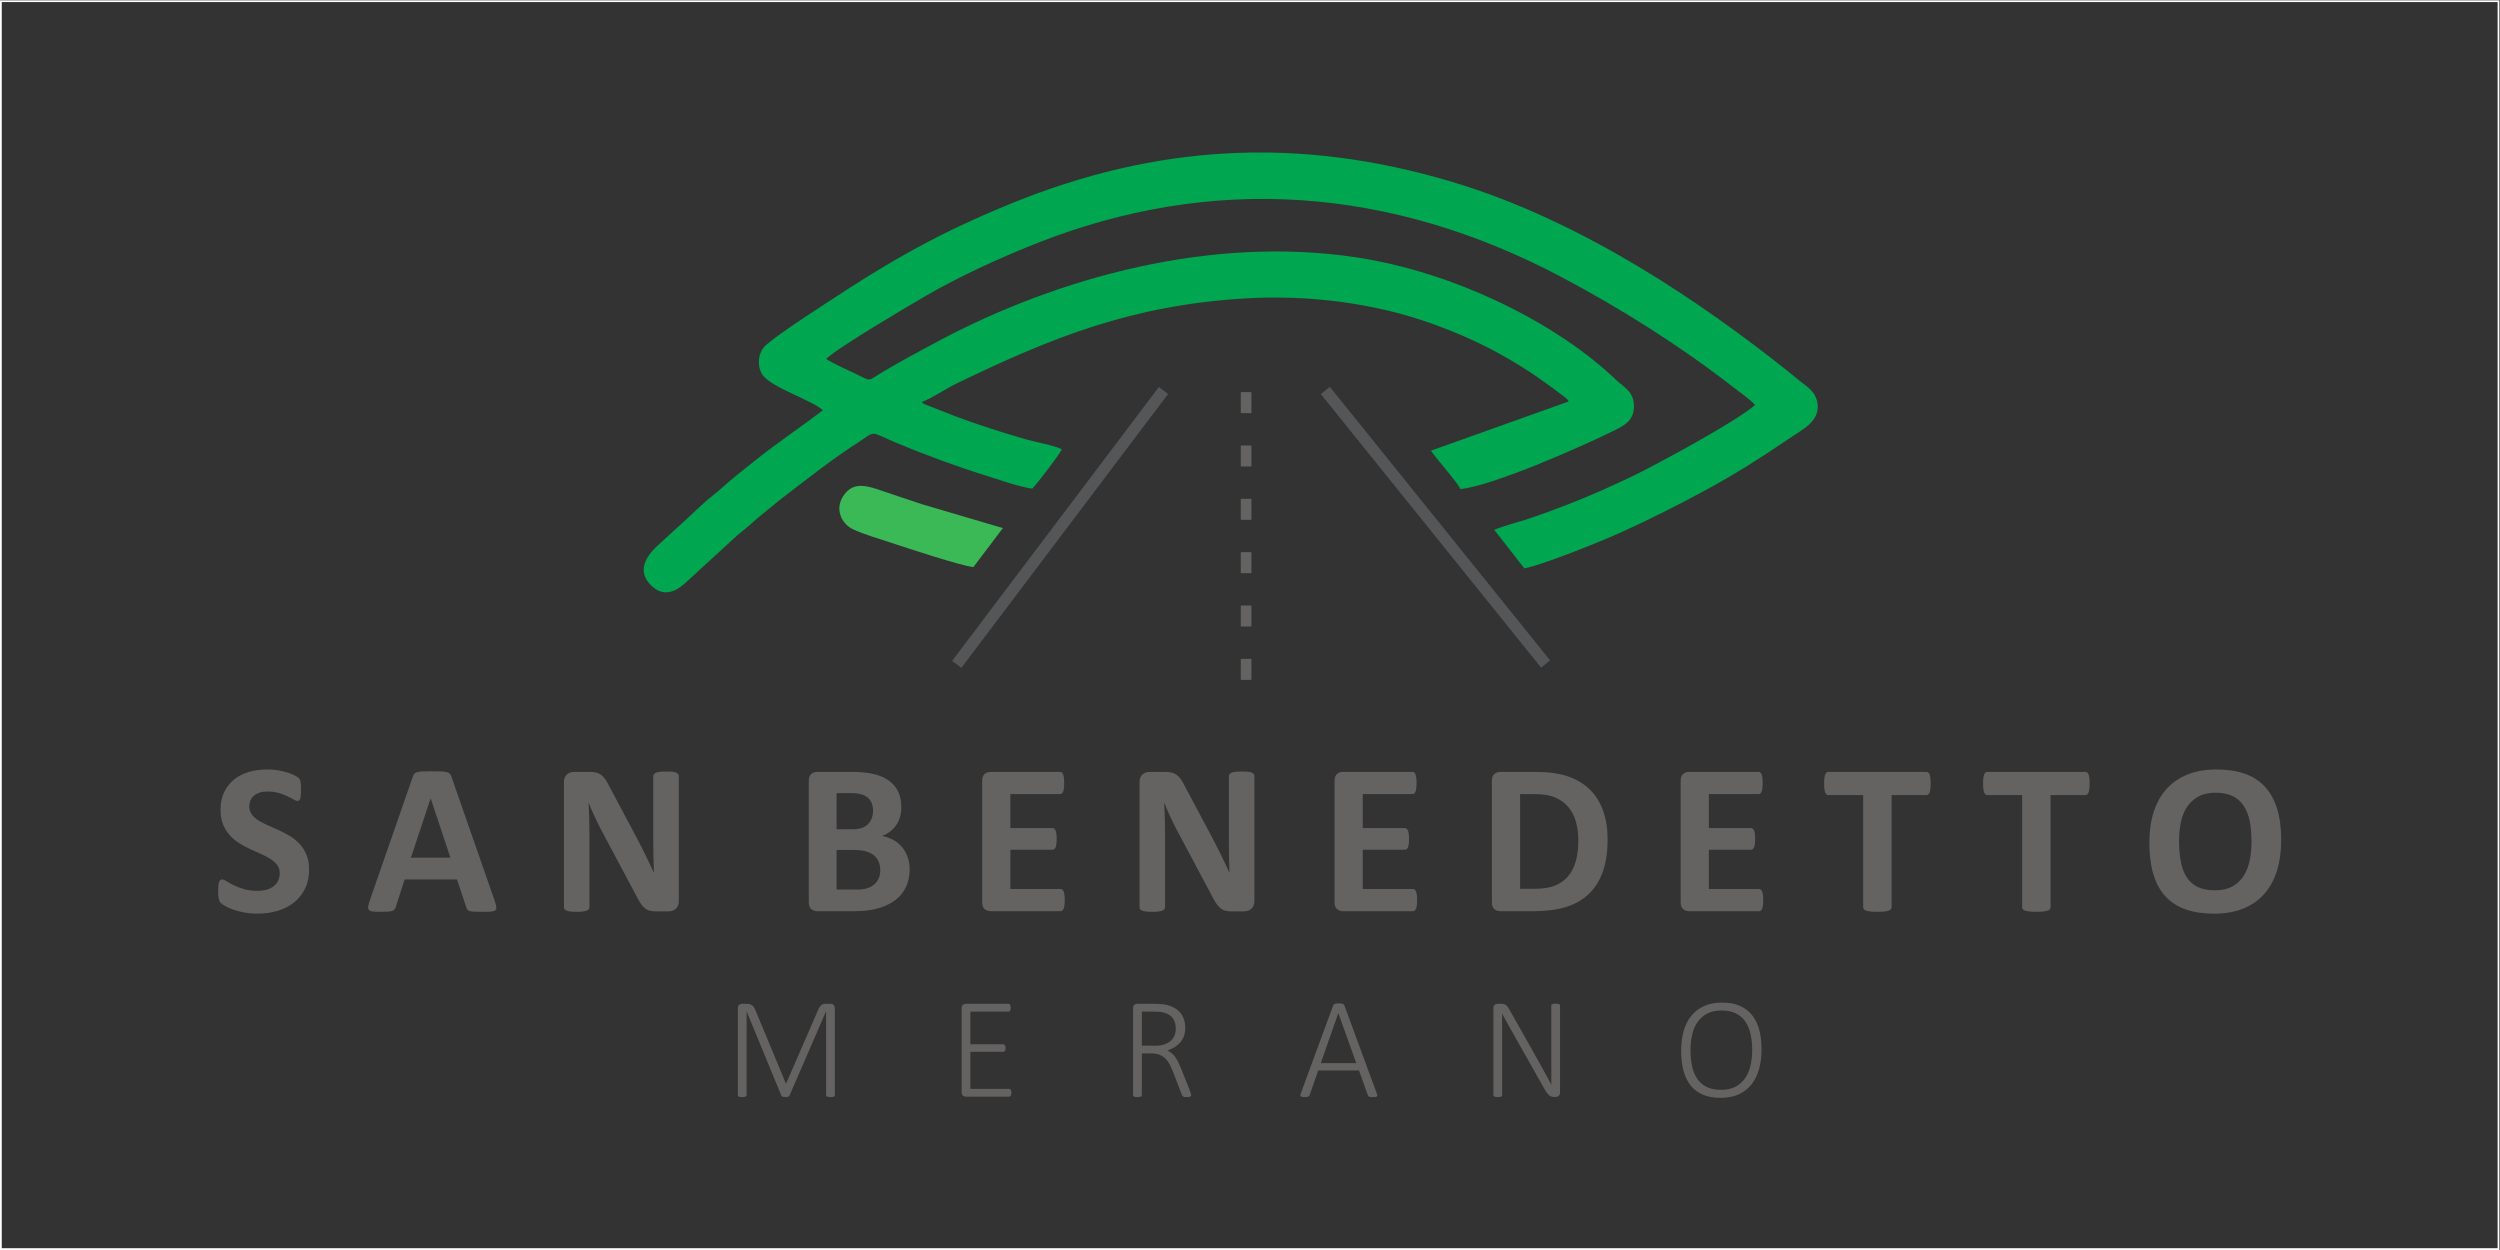 <?xml version="1.0" encoding="UTF-8" standalone="no"?>
<svg xmlns:dc="http://purl.org/dc/elements/1.1/" xmlns:cc="http://creativecommons.org/ns#" xmlns:rdf="http://www.w3.org/1999/02/22-rdf-syntax-ns#" xmlns:svg="http://www.w3.org/2000/svg" xmlns="http://www.w3.org/2000/svg" viewBox="0 0 204.095 102.047" height="102.047" width="204.095" xml:space="preserve" id="svg2" version="1.1">
  <rect x="0" y="0" width="204.095" height="102.047" fill="#333333" stroke="none"/>
  <defs id="defs6">
    <clipPath id="clipPath18">
      <path id="path16" d="M 0,76.535 H 153.071 V 0 H 0 Z"></path>
    </clipPath>
    <clipPath id="clipPath32">
      <path id="path30" d="M 0,76.535 H 153.071 V 0 H 0 Z"></path>
    </clipPath>
  </defs>
  <g transform="matrix(1.333,0,0,-1.333,0,102.047)" id="g10">
    <g id="g12">
      <g clip-path="url(#clipPath18)" id="g14">
        <path id="path20" style="fill:none;stroke:#ffffff;stroke-width:0.216;stroke-linecap:butt;stroke-linejoin:miter;stroke-miterlimit:22.926;stroke-dasharray:none;stroke-opacity:1" d="M 0,76.535 H 153.071 V 0 H 0 Z"></path>
      </g>
    </g>
    <g transform="translate(58.594,35.866)" id="g22">
      <path id="path24" style="fill:none;stroke:#545657;stroke-width:0.709;stroke-linecap:butt;stroke-linejoin:miter;stroke-miterlimit:22.926;stroke-dasharray:none;stroke-opacity:1" d="M 0,0 12.664,16.775"></path>
    </g>
    <g id="g26">
      <g clip-path="url(#clipPath32)" id="g28">
        <g transform="translate(50.395,51.426)" id="g34">
          <path id="path36" style="fill:#00a650;fill-opacity:1;fill-rule:evenodd;stroke:none" d="m 0,0 c -1.441,-1.097 -2.669,-1.892 -4.215,-3.128 -0.732,-0.585 -1.33,-1.047 -2.016,-1.665 -0.31,-0.28 -0.706,-0.567 -1.004,-0.841 -0.378,-0.348 -0.586,-0.524 -0.953,-0.884 l -1.926,-1.759 c -0.713,-0.656 -1.288,-1.559 -0.423,-2.429 1.021,-1.028 1.968,-0.005 2.43,0.421 l 2.882,2.641 c 0.332,0.276 0.689,0.555 1.001,0.842 0.318,0.292 0.654,0.539 1.005,0.836 0.313,0.264 0.677,0.557 1.023,0.819 1.384,1.049 2.755,2.145 4.255,3.111 1.269,0.817 0.704,0.77 2.496,0.021 1.666,-0.696 3.663,-1.435 5.394,-1.971 0.755,-0.234 2.12,-0.72 2.872,-0.812 0.314,0.305 1.632,2.044 1.817,2.404 -0.361,0.224 -1.678,0.465 -2.169,0.606 -0.748,0.214 -1.49,0.442 -2.209,0.676 -0.712,0.232 -1.433,0.48 -2.138,0.743 L 6.216,0.379 C 6.088,0.466 6.152,0.412 6.064,0.511 6.69,0.742 7.488,1.3 8.16,1.626 13.988,4.455 18.933,6.441 25.86,6.852 29.805,7.087 33.826,6.55 37.263,5.32 40.126,4.296 42.383,3.081 44.73,1.341 44.891,1.221 45.049,1.099 45.184,0.996 45.281,0.921 45.346,0.88 45.412,0.827 45.482,0.771 45.486,0.776 45.55,0.706 45.68,0.565 45.556,0.754 45.673,0.54 l -8.435,-3.014 c 0.41,-0.584 1.605,-1.912 1.811,-2.349 1.94,0.183 7.393,2.581 9.431,3.593 0.619,0.307 1.19,0.605 1.194,1.477 0.004,0.915 -0.671,1.208 -1.078,1.599 C 45.006,5.301 38.721,8.47 32.591,9.379 23.816,10.681 14.511,8.203 7.02,4.211 5.852,3.589 4.782,3.01 3.672,2.353 2.667,1.759 3.044,1.741 1.952,2.263 1.417,2.52 0.656,2.846 0.205,3.148 c 0.66,0.666 5.202,3.341 6.046,3.83 2.02,1.171 4.395,2.276 6.723,3.204 C 23.901,14.539 34.813,13.641 45.123,8.22 48.76,6.308 52.506,3.947 55.721,1.445 56.152,1.11 56.805,0.654 57.094,0.328 55.954,-0.688 50.987,-3.357 49.65,-4.003 48.335,-4.637 46.946,-5.258 45.526,-5.805 44.799,-6.084 44.108,-6.339 43.357,-6.597 42.634,-6.845 41.812,-7.035 41.115,-7.318 l 1.849,-2.362 c 1.12,0.208 4.665,1.64 5.805,2.153 1.917,0.864 3.57,1.706 5.342,2.663 1.727,0.933 3.433,2.018 4.951,3.055 0.965,0.66 1.93,1.085 1.867,2.133 C 60.893,0.928 60.495,1.296 60.15,1.553 59.757,1.846 59.435,2.131 59.04,2.444 53.868,6.549 46.557,11.587 38.561,13.983 29.025,16.84 20.308,16.24 11.532,12.665 6.119,10.46 3.09,8.479 -1.352,5.538 -1.821,5.228 -3.408,4.149 -3.646,3.827 -3.955,3.408 -4.024,2.747 -3.747,2.25 -3.28,1.414 -0.624,0.623 0,0"></path>
        </g>
        <g transform="translate(59.614,41.824)" id="g38">
          <path id="path40" style="fill:#3bb956;fill-opacity:1;fill-rule:evenodd;stroke:none" d="m 0,0 1.806,2.388 -4.93,1.455 C -3.93,4.112 -4.733,4.37 -5.523,4.646 -6.46,4.974 -7.293,5.253 -7.897,4.457 -8.55,3.596 -8.08,2.646 -7.372,2.315 -6.687,1.995 -5.747,1.725 -5.007,1.479 -4.08,1.171 -0.767,0.08 0,0"></path>
        </g>
        <g transform="translate(18.931,23.308)" id="g42">
          <path id="path44" style="fill:#656262;fill-opacity:1;fill-rule:nonzero;stroke:none" d="m 0,0 c 0,-0.448 -0.083,-0.842 -0.25,-1.18 -0.167,-0.339 -0.394,-0.621 -0.679,-0.847 -0.286,-0.226 -0.62,-0.397 -1.002,-0.511 -0.382,-0.114 -0.791,-0.171 -1.226,-0.171 -0.295,0 -0.568,0.024 -0.821,0.072 -0.252,0.049 -0.476,0.107 -0.669,0.175 -0.193,0.068 -0.355,0.14 -0.484,0.214 -0.13,0.075 -0.223,0.141 -0.281,0.198 -0.057,0.057 -0.097,0.14 -0.121,0.247 -0.025,0.108 -0.037,0.263 -0.037,0.465 0,0.136 0.005,0.25 0.013,0.343 0.009,0.092 0.024,0.167 0.043,0.224 0.02,0.057 0.047,0.097 0.079,0.122 0.034,0.024 0.072,0.036 0.116,0.036 0.061,0 0.148,-0.036 0.26,-0.109 0.112,-0.073 0.256,-0.153 0.432,-0.241 0.176,-0.088 0.385,-0.168 0.629,-0.24 0.244,-0.072 0.527,-0.109 0.848,-0.109 0.211,0 0.399,0.025 0.566,0.076 0.167,0.05 0.309,0.122 0.425,0.215 0.117,0.091 0.206,0.206 0.267,0.342 0.062,0.136 0.093,0.287 0.093,0.454 0,0.194 -0.053,0.36 -0.159,0.498 -0.105,0.139 -0.242,0.262 -0.412,0.37 -0.169,0.107 -0.361,0.209 -0.576,0.302 -0.216,0.095 -0.438,0.195 -0.666,0.3 -0.228,0.106 -0.45,0.226 -0.666,0.359 -0.215,0.135 -0.408,0.295 -0.576,0.482 -0.169,0.186 -0.307,0.407 -0.413,0.662 -0.105,0.255 -0.158,0.561 -0.158,0.917 0,0.408 0.076,0.768 0.228,1.077 0.152,0.31 0.356,0.568 0.613,0.772 0.257,0.204 0.56,0.356 0.909,0.458 0.35,0.1 0.72,0.151 1.111,0.151 0.202,0 0.404,-0.016 0.606,-0.046 0.203,-0.031 0.392,-0.072 0.567,-0.125 0.176,-0.053 0.332,-0.112 0.468,-0.179 0.136,-0.065 0.227,-0.12 0.271,-0.164 0.044,-0.044 0.073,-0.082 0.089,-0.112 0.015,-0.031 0.028,-0.071 0.039,-0.122 0.011,-0.051 0.019,-0.114 0.023,-0.191 0.004,-0.077 0.007,-0.172 0.007,-0.287 0,-0.127 -0.004,-0.235 -0.01,-0.323 C -0.511,4.486 -0.522,4.414 -0.537,4.356 -0.553,4.3 -0.575,4.258 -0.603,4.231 -0.632,4.205 -0.67,4.191 -0.718,4.191 c -0.049,0 -0.126,0.032 -0.231,0.093 -0.106,0.062 -0.235,0.129 -0.389,0.201 -0.154,0.073 -0.332,0.139 -0.534,0.198 -0.202,0.059 -0.424,0.088 -0.666,0.088 -0.189,0 -0.354,-0.022 -0.494,-0.068 C -3.173,4.656 -3.29,4.593 -3.385,4.512 -3.479,4.431 -3.549,4.332 -3.596,4.218 -3.642,4.104 -3.665,3.983 -3.665,3.855 c 0,-0.188 0.052,-0.352 0.155,-0.491 0.103,-0.137 0.242,-0.26 0.415,-0.369 0.174,-0.107 0.37,-0.208 0.59,-0.303 0.22,-0.094 0.444,-0.194 0.672,-0.299 C -1.604,2.287 -1.38,2.167 -1.16,2.033 -0.94,1.899 -0.745,1.739 -0.573,1.552 -0.402,1.365 -0.264,1.146 -0.158,0.893 -0.053,0.641 0,0.343 0,0"></path>
        </g>
        <g transform="translate(26.379,27.651)" id="g46">
          <path id="path48" style="fill:#656262;fill-opacity:1;fill-rule:nonzero;stroke:none" d="M 0,0 H -0.007 L -1.213,-3.625 H 1.206 Z M 3.915,-6.256 C 3.968,-6.414 4.001,-6.539 4.014,-6.631 4.027,-6.724 4.01,-6.793 3.961,-6.839 3.913,-6.885 3.827,-6.913 3.704,-6.925 3.581,-6.936 3.412,-6.94 3.197,-6.94 c -0.224,0 -0.399,0.003 -0.524,0.009 -0.126,0.006 -0.221,0.02 -0.287,0.039 -0.066,0.02 -0.112,0.047 -0.138,0.082 -0.027,0.036 -0.049,0.082 -0.066,0.139 l -0.574,1.714 h -3.203 l -0.541,-1.668 c -0.017,-0.062 -0.04,-0.112 -0.069,-0.154 -0.028,-0.042 -0.075,-0.075 -0.138,-0.099 -0.064,-0.024 -0.154,-0.041 -0.27,-0.05 -0.117,-0.009 -0.27,-0.012 -0.459,-0.012 -0.202,0 -0.36,0.005 -0.474,0.019 -0.115,0.013 -0.194,0.045 -0.238,0.096 -0.044,0.05 -0.059,0.121 -0.046,0.214 0.014,0.091 0.046,0.215 0.099,0.369 l 2.63,7.566 c 0.027,0.075 0.057,0.136 0.093,0.182 0.034,0.046 0.091,0.081 0.168,0.105 0.076,0.025 0.183,0.039 0.319,0.046 0.136,0.007 0.316,0.01 0.541,0.01 0.259,0 0.465,-0.003 0.619,-0.01 C 0.793,1.65 0.913,1.636 0.999,1.611 1.084,1.587 1.146,1.551 1.183,1.503 1.22,1.454 1.252,1.389 1.279,1.305 Z"></path>
        </g>
        <g transform="translate(41.572,21.356)" id="g50">
          <path id="path52" style="fill:#656262;fill-opacity:1;fill-rule:nonzero;stroke:none" d="m 0,0 c 0,-0.102 -0.018,-0.191 -0.053,-0.271 -0.035,-0.079 -0.082,-0.144 -0.141,-0.197 -0.06,-0.053 -0.13,-0.092 -0.211,-0.115 -0.082,-0.024 -0.164,-0.036 -0.248,-0.036 h -0.738 c -0.154,0 -0.287,0.015 -0.399,0.046 -0.112,0.03 -0.215,0.087 -0.31,0.168 -0.094,0.081 -0.185,0.191 -0.273,0.329 -0.088,0.138 -0.187,0.317 -0.296,0.537 L -4.792,4.449 C -4.915,4.687 -5.041,4.942 -5.167,5.217 -5.295,5.491 -5.409,5.759 -5.51,6.018 H -5.523 C -5.506,5.701 -5.493,5.386 -5.484,5.072 -5.475,4.758 -5.471,4.434 -5.471,4.1 v -4.462 c 0,-0.044 -0.012,-0.084 -0.036,-0.119 -0.024,-0.036 -0.066,-0.065 -0.125,-0.089 -0.06,-0.025 -0.14,-0.043 -0.241,-0.056 -0.101,-0.014 -0.231,-0.02 -0.389,-0.02 -0.154,0 -0.281,0.006 -0.382,0.02 -0.101,0.013 -0.18,0.031 -0.237,0.056 -0.057,0.024 -0.097,0.053 -0.119,0.089 -0.022,0.035 -0.033,0.075 -0.033,0.119 v 7.665 c 0,0.207 0.06,0.361 0.181,0.465 0.121,0.103 0.269,0.155 0.445,0.155 h 0.929 c 0.167,0 0.308,-0.015 0.422,-0.043 0.115,-0.028 0.217,-0.076 0.307,-0.142 0.09,-0.066 0.174,-0.157 0.253,-0.273 0.079,-0.117 0.161,-0.261 0.245,-0.432 L -2.59,3.915 C -2.494,3.727 -2.398,3.54 -2.304,3.358 -2.209,3.176 -2.118,2.993 -2.03,2.812 -1.942,2.629 -1.856,2.449 -1.773,2.274 -1.69,2.099 -1.608,1.922 -1.529,1.747 h 0.007 c -0.014,0.307 -0.024,0.628 -0.03,0.962 -0.007,0.334 -0.01,0.652 -0.01,0.956 v 4.001 c 0,0.044 0.013,0.083 0.04,0.118 0.026,0.035 0.069,0.067 0.131,0.093 0.061,0.026 0.143,0.045 0.244,0.056 0.101,0.01 0.23,0.016 0.389,0.016 0.149,0 0.275,-0.006 0.376,-0.016 0.101,-0.011 0.178,-0.03 0.234,-0.056 C -0.094,7.851 -0.055,7.819 -0.033,7.784 -0.011,7.749 0,7.71 0,7.666 Z"></path>
        </g>
        <g transform="translate(53.911,23.248)" id="g54">
          <path id="path56" style="fill:#656262;fill-opacity:1;fill-rule:nonzero;stroke:none" d="m 0,0 c 0,0.198 -0.033,0.375 -0.099,0.53 -0.066,0.157 -0.163,0.287 -0.29,0.393 -0.128,0.105 -0.29,0.186 -0.488,0.244 -0.198,0.057 -0.455,0.085 -0.771,0.085 h -1.028 v -2.425 h 1.252 c 0.242,0 0.445,0.025 0.61,0.075 0.165,0.051 0.307,0.126 0.428,0.225 0.121,0.099 0.216,0.222 0.283,0.369 C -0.034,-0.357 0,-0.188 0,0 m -0.442,3.651 c 0,0.172 -0.026,0.326 -0.079,0.462 C -0.574,4.249 -0.653,4.362 -0.758,4.452 -0.864,4.543 -0.997,4.611 -1.157,4.66 -1.317,4.708 -1.532,4.732 -1.8,4.732 H -2.676 V 2.518 h 0.968 c 0.251,0 0.451,0.03 0.601,0.088 0.149,0.06 0.273,0.141 0.372,0.245 0.099,0.103 0.173,0.224 0.221,0.362 0.048,0.139 0.072,0.285 0.072,0.438 M 1.799,0.06 C 1.799,-0.244 1.757,-0.519 1.674,-0.765 1.59,-1.011 1.475,-1.229 1.328,-1.417 1.181,-1.606 1.005,-1.769 0.801,-1.905 0.596,-2.041 0.371,-2.153 0.125,-2.241 -0.121,-2.329 -0.384,-2.394 -0.663,-2.436 -0.942,-2.478 -1.252,-2.498 -1.595,-2.498 h -2.268 c -0.145,0 -0.266,0.043 -0.366,0.129 -0.098,0.085 -0.148,0.224 -0.148,0.418 v 7.435 c 0,0.194 0.05,0.332 0.148,0.418 0.1,0.086 0.221,0.129 0.366,0.129 h 2.142 c 0.523,0 0.966,-0.044 1.329,-0.132 C -0.03,5.812 0.275,5.679 0.524,5.501 0.772,5.322 0.962,5.098 1.094,4.825 1.226,4.553 1.292,4.231 1.292,3.862 1.292,3.656 1.266,3.462 1.213,3.279 1.16,3.097 1.083,2.931 0.982,2.781 0.881,2.632 0.757,2.5 0.609,2.386 0.462,2.271 0.294,2.18 0.105,2.109 0.347,2.065 0.57,1.988 0.774,1.879 0.979,1.769 1.157,1.627 1.308,1.453 1.46,1.28 1.58,1.076 1.667,0.844 1.755,0.61 1.799,0.35 1.799,0.06"></path>
        </g>
        <g transform="translate(65.208,21.429)" id="g58">
          <path id="path60" style="fill:#656262;fill-opacity:1;fill-rule:nonzero;stroke:none" d="m 0,0 c 0,-0.127 -0.005,-0.233 -0.017,-0.319 -0.01,-0.086 -0.027,-0.156 -0.049,-0.208 -0.022,-0.053 -0.049,-0.091 -0.082,-0.116 -0.033,-0.024 -0.069,-0.036 -0.109,-0.036 h -4.285 c -0.145,0 -0.266,0.043 -0.365,0.129 -0.099,0.085 -0.149,0.225 -0.149,0.418 v 7.436 c 0,0.193 0.05,0.332 0.149,0.418 0.099,0.086 0.22,0.129 0.365,0.129 h 4.259 c 0.039,0 0.075,-0.011 0.105,-0.034 0.031,-0.021 0.057,-0.06 0.079,-0.115 0.022,-0.055 0.038,-0.125 0.05,-0.211 0.01,-0.086 0.016,-0.194 0.016,-0.326 0,-0.123 -0.006,-0.228 -0.016,-0.313 C -0.061,6.767 -0.077,6.697 -0.099,6.645 -0.121,6.592 -0.147,6.553 -0.178,6.529 -0.208,6.505 -0.244,6.492 -0.283,6.492 H -3.329 V 4.41 h 2.578 c 0.039,0 0.075,-0.013 0.108,-0.037 C -0.61,4.35 -0.582,4.312 -0.56,4.262 -0.538,4.211 -0.522,4.143 -0.511,4.058 -0.5,3.972 -0.494,3.867 -0.494,3.744 -0.494,3.616 -0.5,3.511 -0.511,3.428 -0.522,3.344 -0.538,3.277 -0.56,3.227 -0.582,3.176 -0.61,3.14 -0.643,3.118 -0.676,3.096 -0.712,3.085 -0.751,3.085 H -3.329 V 0.679 h 3.072 c 0.04,0 0.076,-0.012 0.109,-0.036 C -0.115,0.618 -0.088,0.58 -0.066,0.527 -0.044,0.475 -0.027,0.405 -0.017,0.32 -0.005,0.234 0,0.128 0,0"></path>
        </g>
        <g transform="translate(76.823,21.356)" id="g62">
          <path id="path64" style="fill:#656262;fill-opacity:1;fill-rule:nonzero;stroke:none" d="m 0,0 c 0,-0.102 -0.018,-0.191 -0.053,-0.271 -0.035,-0.079 -0.082,-0.144 -0.141,-0.197 -0.06,-0.053 -0.13,-0.092 -0.211,-0.115 -0.082,-0.024 -0.164,-0.036 -0.248,-0.036 h -0.738 c -0.154,0 -0.287,0.015 -0.399,0.046 -0.112,0.03 -0.215,0.087 -0.31,0.168 -0.094,0.081 -0.185,0.191 -0.273,0.329 -0.088,0.138 -0.187,0.317 -0.296,0.537 L -4.792,4.449 C -4.915,4.687 -5.041,4.942 -5.167,5.217 -5.295,5.491 -5.409,5.759 -5.51,6.018 H -5.523 C -5.506,5.701 -5.493,5.386 -5.484,5.072 -5.475,4.758 -5.471,4.434 -5.471,4.1 v -4.462 c 0,-0.044 -0.012,-0.084 -0.036,-0.119 -0.024,-0.036 -0.066,-0.065 -0.125,-0.089 -0.06,-0.025 -0.14,-0.043 -0.241,-0.056 -0.101,-0.014 -0.231,-0.02 -0.389,-0.02 -0.154,0 -0.281,0.006 -0.382,0.02 -0.101,0.013 -0.18,0.031 -0.237,0.056 -0.057,0.024 -0.097,0.053 -0.119,0.089 -0.022,0.035 -0.033,0.075 -0.033,0.119 v 7.665 c 0,0.207 0.06,0.361 0.181,0.465 0.121,0.103 0.269,0.155 0.445,0.155 h 0.929 c 0.167,0 0.308,-0.015 0.422,-0.043 0.115,-0.028 0.217,-0.076 0.307,-0.142 0.09,-0.066 0.174,-0.157 0.253,-0.273 0.079,-0.117 0.161,-0.261 0.245,-0.432 L -2.59,3.915 C -2.494,3.727 -2.398,3.54 -2.304,3.358 -2.209,3.176 -2.118,2.993 -2.03,2.812 -1.942,2.629 -1.856,2.449 -1.773,2.274 -1.69,2.099 -1.608,1.922 -1.529,1.747 h 0.007 c -0.014,0.307 -0.024,0.628 -0.03,0.962 -0.007,0.334 -0.01,0.652 -0.01,0.956 v 4.001 c 0,0.044 0.013,0.083 0.04,0.118 0.026,0.035 0.069,0.067 0.131,0.093 0.061,0.026 0.143,0.045 0.244,0.056 0.101,0.01 0.23,0.016 0.389,0.016 0.149,0 0.275,-0.006 0.376,-0.016 0.101,-0.011 0.178,-0.03 0.234,-0.056 C -0.094,7.851 -0.055,7.819 -0.033,7.784 -0.011,7.749 0,7.71 0,7.666 Z"></path>
        </g>
        <g transform="translate(86.789,21.429)" id="g66">
          <path id="path68" style="fill:#656262;fill-opacity:1;fill-rule:nonzero;stroke:none" d="m 0,0 c 0,-0.127 -0.006,-0.233 -0.017,-0.319 -0.011,-0.086 -0.027,-0.156 -0.049,-0.208 -0.023,-0.053 -0.05,-0.091 -0.082,-0.116 -0.034,-0.024 -0.07,-0.036 -0.11,-0.036 h -4.284 c -0.145,0 -0.267,0.043 -0.365,0.129 -0.1,0.085 -0.149,0.225 -0.149,0.418 v 7.436 c 0,0.193 0.049,0.332 0.149,0.418 0.098,0.086 0.22,0.129 0.365,0.129 h 4.258 c 0.04,0 0.075,-0.011 0.105,-0.034 C -0.147,7.796 -0.121,7.757 -0.1,7.702 -0.077,7.647 -0.061,7.577 -0.05,7.491 -0.039,7.405 -0.033,7.297 -0.033,7.165 -0.033,7.042 -0.039,6.937 -0.05,6.852 -0.061,6.767 -0.077,6.697 -0.1,6.645 -0.121,6.592 -0.147,6.553 -0.179,6.529 -0.209,6.505 -0.244,6.492 -0.284,6.492 H -3.329 V 4.41 h 2.577 c 0.04,0 0.076,-0.013 0.108,-0.037 C -0.61,4.35 -0.583,4.312 -0.561,4.262 -0.539,4.211 -0.522,4.143 -0.512,4.058 -0.5,3.972 -0.495,3.867 -0.495,3.744 -0.495,3.616 -0.5,3.511 -0.512,3.428 -0.522,3.344 -0.539,3.277 -0.561,3.227 -0.583,3.176 -0.61,3.14 -0.644,3.118 -0.676,3.096 -0.712,3.085 -0.752,3.085 H -3.329 V 0.679 h 3.071 c 0.04,0 0.076,-0.012 0.11,-0.036 C -0.116,0.618 -0.089,0.58 -0.066,0.527 -0.044,0.475 -0.028,0.405 -0.017,0.32 -0.006,0.234 0,0.128 0,0"></path>
        </g>
        <g transform="translate(96.663,25.08)" id="g70">
          <path id="path72" style="fill:#656262;fill-opacity:1;fill-rule:nonzero;stroke:none" d="M 0,0 C 0,0.404 -0.048,0.78 -0.143,1.128 -0.236,1.475 -0.389,1.775 -0.597,2.03 -0.806,2.285 -1.074,2.484 -1.401,2.627 -1.729,2.77 -2.158,2.841 -2.689,2.841 h -0.877 v -5.8 h 0.903 c 0.475,0 0.874,0.062 1.199,0.185 0.325,0.123 0.597,0.308 0.815,0.556 0.216,0.248 0.379,0.558 0.487,0.927 C -0.055,-0.923 0,-0.492 0,0 M 1.792,0.06 C 1.792,-0.723 1.69,-1.392 1.486,-1.947 1.281,-2.503 0.988,-2.957 0.605,-3.309 0.224,-3.66 -0.241,-3.918 -0.788,-4.083 -1.335,-4.248 -1.986,-4.33 -2.742,-4.33 h -2.037 c -0.145,0 -0.267,0.043 -0.366,0.129 -0.099,0.085 -0.148,0.224 -0.148,0.418 v 7.435 c 0,0.194 0.049,0.332 0.148,0.418 0.099,0.086 0.221,0.129 0.366,0.129 h 2.188 c 0.76,0 1.405,-0.089 1.935,-0.267 C -0.127,3.754 0.319,3.49 0.682,3.142 1.044,2.792 1.32,2.36 1.509,1.846 1.698,1.332 1.792,0.736 1.792,0.06"></path>
        </g>
        <g transform="translate(107.986,21.429)" id="g74">
          <path id="path76" style="fill:#656262;fill-opacity:1;fill-rule:nonzero;stroke:none" d="m 0,0 c 0,-0.127 -0.006,-0.233 -0.017,-0.319 -0.011,-0.086 -0.027,-0.156 -0.049,-0.208 -0.023,-0.053 -0.05,-0.091 -0.082,-0.116 -0.034,-0.024 -0.07,-0.036 -0.11,-0.036 h -4.284 c -0.145,0 -0.267,0.043 -0.365,0.129 -0.1,0.085 -0.149,0.225 -0.149,0.418 v 7.436 c 0,0.193 0.049,0.332 0.149,0.418 0.098,0.086 0.22,0.129 0.365,0.129 h 4.258 c 0.04,0 0.075,-0.011 0.105,-0.034 C -0.147,7.796 -0.121,7.757 -0.1,7.702 -0.077,7.647 -0.061,7.577 -0.05,7.491 -0.039,7.405 -0.033,7.297 -0.033,7.165 -0.033,7.042 -0.039,6.937 -0.05,6.852 -0.061,6.767 -0.077,6.697 -0.1,6.645 -0.121,6.592 -0.147,6.553 -0.179,6.529 -0.209,6.505 -0.244,6.492 -0.284,6.492 H -3.329 V 4.41 h 2.577 c 0.04,0 0.076,-0.013 0.108,-0.037 C -0.61,4.35 -0.583,4.312 -0.561,4.262 -0.539,4.211 -0.522,4.143 -0.512,4.058 -0.5,3.972 -0.495,3.867 -0.495,3.744 -0.495,3.616 -0.5,3.511 -0.512,3.428 -0.522,3.344 -0.539,3.277 -0.561,3.227 -0.583,3.176 -0.61,3.14 -0.644,3.118 -0.676,3.096 -0.712,3.085 -0.752,3.085 H -3.329 V 0.679 h 3.071 c 0.04,0 0.076,-0.012 0.11,-0.036 C -0.116,0.618 -0.089,0.58 -0.066,0.527 -0.044,0.475 -0.028,0.405 -0.017,0.32 -0.006,0.234 0,0.128 0,0"></path>
        </g>
        <g transform="translate(118.242,28.567)" id="g78">
          <path id="path80" style="fill:#656262;fill-opacity:1;fill-rule:nonzero;stroke:none" d="m 0,0 c 0,-0.128 -0.006,-0.236 -0.017,-0.326 -0.01,-0.09 -0.027,-0.163 -0.048,-0.218 -0.023,-0.055 -0.05,-0.096 -0.083,-0.122 -0.034,-0.026 -0.07,-0.039 -0.109,-0.039 H -2.393 V -7.58 c 0,-0.044 -0.014,-0.084 -0.043,-0.119 -0.028,-0.035 -0.076,-0.064 -0.141,-0.085 -0.067,-0.023 -0.155,-0.04 -0.267,-0.053 -0.112,-0.014 -0.252,-0.019 -0.419,-0.019 -0.167,0 -0.306,0.005 -0.419,0.019 -0.111,0.013 -0.2,0.03 -0.266,0.053 -0.066,0.021 -0.114,0.05 -0.142,0.085 -0.028,0.035 -0.043,0.075 -0.043,0.119 v 6.875 h -2.136 c -0.043,0 -0.081,0.013 -0.112,0.039 -0.03,0.026 -0.056,0.067 -0.079,0.122 -0.021,0.055 -0.038,0.128 -0.049,0.218 -0.011,0.09 -0.016,0.198 -0.016,0.326 0,0.132 0.005,0.244 0.016,0.336 0.011,0.093 0.028,0.166 0.049,0.221 0.023,0.054 0.049,0.094 0.079,0.119 0.031,0.023 0.069,0.036 0.112,0.036 h 6.012 c 0.039,0 0.075,-0.013 0.109,-0.036 0.033,-0.025 0.06,-0.065 0.083,-0.119 C -0.044,0.502 -0.027,0.429 -0.017,0.336 -0.006,0.244 0,0.132 0,0"></path>
        </g>
        <g transform="translate(127.977,28.567)" id="g82">
          <path id="path84" style="fill:#656262;fill-opacity:1;fill-rule:nonzero;stroke:none" d="m 0,0 c 0,-0.128 -0.006,-0.236 -0.017,-0.326 -0.01,-0.09 -0.027,-0.163 -0.048,-0.218 -0.023,-0.055 -0.05,-0.096 -0.083,-0.122 -0.034,-0.026 -0.07,-0.039 -0.109,-0.039 H -2.393 V -7.58 c 0,-0.044 -0.014,-0.084 -0.043,-0.119 -0.028,-0.035 -0.076,-0.064 -0.141,-0.085 -0.067,-0.023 -0.155,-0.04 -0.267,-0.053 -0.112,-0.014 -0.252,-0.019 -0.419,-0.019 -0.167,0 -0.306,0.005 -0.419,0.019 -0.111,0.013 -0.2,0.03 -0.266,0.053 -0.066,0.021 -0.114,0.05 -0.142,0.085 -0.028,0.035 -0.043,0.075 -0.043,0.119 v 6.875 h -2.136 c -0.043,0 -0.081,0.013 -0.112,0.039 -0.03,0.026 -0.056,0.067 -0.079,0.122 -0.021,0.055 -0.038,0.128 -0.049,0.218 -0.011,0.09 -0.016,0.198 -0.016,0.326 0,0.132 0.005,0.244 0.016,0.336 0.011,0.093 0.028,0.166 0.049,0.221 0.023,0.054 0.049,0.094 0.079,0.119 0.031,0.023 0.069,0.036 0.112,0.036 h 6.012 c 0.039,0 0.075,-0.013 0.109,-0.036 0.033,-0.025 0.06,-0.065 0.083,-0.119 C -0.044,0.502 -0.027,0.429 -0.017,0.336 -0.006,0.244 0,0.132 0,0"></path>
        </g>
        <g transform="translate(137.89,25.021)" id="g86">
          <path id="path88" style="fill:#656262;fill-opacity:1;fill-rule:nonzero;stroke:none" d="m 0,0 c 0,0.448 -0.035,0.855 -0.105,1.223 -0.071,0.366 -0.19,0.68 -0.36,0.942 -0.169,0.262 -0.394,0.464 -0.675,0.606 -0.281,0.143 -0.632,0.214 -1.054,0.214 -0.427,0 -0.783,-0.08 -1.069,-0.24 C -3.548,2.585 -3.779,2.37 -3.954,2.103 -4.13,1.834 -4.255,1.521 -4.327,1.163 -4.399,0.805 -4.436,0.426 -4.436,0.026 c 0,-0.465 0.036,-0.884 0.106,-1.255 0.07,-0.372 0.188,-0.689 0.355,-0.953 0.167,-0.263 0.392,-0.464 0.673,-0.603 0.281,-0.139 0.635,-0.208 1.061,-0.208 0.427,0 0.782,0.079 1.068,0.237 0.285,0.158 0.516,0.374 0.693,0.647 0.174,0.272 0.299,0.589 0.372,0.952 C -0.036,-0.795 0,-0.409 0,0 m 1.819,0.092 c 0,-0.707 -0.088,-1.34 -0.263,-1.899 -0.176,-0.557 -0.438,-1.031 -0.785,-1.42 -0.347,-0.388 -0.776,-0.685 -1.289,-0.889 -0.511,-0.205 -1.103,-0.307 -1.776,-0.307 -0.663,0 -1.242,0.087 -1.736,0.26 -0.494,0.174 -0.907,0.438 -1.237,0.795 -0.329,0.355 -0.576,0.808 -0.741,1.357 -0.165,0.55 -0.247,1.199 -0.247,1.951 0,0.69 0.088,1.311 0.264,1.863 0.176,0.551 0.437,1.02 0.784,1.407 0.348,0.387 0.776,0.683 1.289,0.89 0.512,0.206 1.105,0.309 1.782,0.309 0.647,0 1.217,-0.086 1.711,-0.257 C 0.069,3.98 0.482,3.717 0.814,3.361 1.146,3.005 1.396,2.556 1.565,2.014 1.734,1.471 1.819,0.83 1.819,0.092"></path>
        </g>
        <g transform="translate(51.129,9.479)" id="g90">
          <path id="path92" style="fill:#656262;fill-opacity:1;fill-rule:nonzero;stroke:none" d="m 0,0 c 0,-0.018 -0.004,-0.034 -0.013,-0.049 -0.009,-0.014 -0.024,-0.026 -0.046,-0.035 -0.022,-0.008 -0.05,-0.016 -0.084,-0.021 -0.033,-0.006 -0.076,-0.009 -0.129,-0.009 -0.047,0 -0.088,0.003 -0.123,0.009 -0.035,0.005 -0.063,0.013 -0.084,0.021 -0.02,0.009 -0.035,0.021 -0.043,0.035 -0.009,0.015 -0.014,0.031 -0.014,0.049 v 5.128 h -0.008 l -2.237,-5.159 c -0.006,-0.012 -0.015,-0.023 -0.027,-0.032 -0.011,-0.011 -0.027,-0.02 -0.048,-0.027 -0.02,-0.008 -0.044,-0.014 -0.072,-0.017 -0.028,-0.005 -0.061,-0.007 -0.099,-0.007 -0.041,0 -0.077,0.002 -0.106,0.007 -0.029,0.003 -0.053,0.009 -0.072,0.017 -0.019,0.007 -0.035,0.016 -0.046,0.027 -0.012,0.009 -0.02,0.02 -0.022,0.032 L -5.4,5.128 H -5.404 V 0 c 0,-0.018 -0.005,-0.034 -0.013,-0.049 -0.009,-0.014 -0.025,-0.026 -0.047,-0.035 -0.022,-0.008 -0.05,-0.016 -0.083,-0.021 -0.034,-0.006 -0.078,-0.009 -0.134,-0.009 -0.05,0 -0.092,0.003 -0.126,0.009 -0.033,0.005 -0.06,0.013 -0.081,0.021 -0.02,0.009 -0.034,0.021 -0.042,0.035 -0.007,0.015 -0.01,0.031 -0.01,0.049 v 5.321 c 0,0.106 0.027,0.178 0.083,0.218 0.056,0.039 0.11,0.059 0.163,0.059 h 0.29 c 0.073,0 0.137,-0.008 0.193,-0.024 0.056,-0.016 0.105,-0.04 0.147,-0.07 0.043,-0.031 0.079,-0.068 0.108,-0.112 0.029,-0.044 0.055,-0.094 0.079,-0.15 l 1.876,-4.517 h 0.022 l 1.956,4.5 c 0.029,0.07 0.06,0.129 0.094,0.177 0.033,0.049 0.069,0.087 0.105,0.117 0.037,0.029 0.076,0.049 0.119,0.061 0.042,0.012 0.089,0.018 0.139,0.018 h 0.32 c 0.027,0 0.054,-0.004 0.083,-0.013 0.03,-0.009 0.056,-0.024 0.08,-0.046 C -0.06,5.517 -0.04,5.488 -0.024,5.453 -0.008,5.418 0,5.374 0,5.321 Z"></path>
        </g>
        <g transform="translate(61.943,9.629)" id="g94">
          <path id="path96" style="fill:#656262;fill-opacity:1;fill-rule:nonzero;stroke:none" d="m 0,0 c 0,-0.038 -0.003,-0.072 -0.009,-0.102 -0.006,-0.029 -0.015,-0.053 -0.028,-0.074 -0.013,-0.02 -0.029,-0.036 -0.046,-0.046 -0.018,-0.01 -0.037,-0.015 -0.058,-0.015 h -2.662 c -0.053,0 -0.107,0.019 -0.163,0.059 -0.055,0.039 -0.083,0.112 -0.083,0.217 v 5.133 c 0,0.105 0.028,0.178 0.083,0.218 0.056,0.039 0.11,0.058 0.163,0.058 h 2.623 c 0.02,0 0.039,-0.005 0.057,-0.014 0.018,-0.011 0.032,-0.027 0.044,-0.047 0.012,-0.021 0.02,-0.046 0.026,-0.076 0.006,-0.032 0.009,-0.068 0.009,-0.109 0,-0.038 -0.003,-0.071 -0.009,-0.1 C -0.059,5.072 -0.067,5.048 -0.079,5.029 -0.091,5.01 -0.105,4.995 -0.123,4.985 -0.141,4.975 -0.16,4.97 -0.18,4.97 H -2.513 V 2.971 h 2.012 c 0.023,0 0.044,-0.006 0.062,-0.016 C -0.422,2.944 -0.407,2.93 -0.396,2.911 -0.384,2.892 -0.375,2.867 -0.369,2.836 -0.363,2.806 -0.36,2.77 -0.36,2.729 -0.36,2.69 -0.363,2.657 -0.369,2.63 -0.375,2.602 -0.384,2.579 -0.396,2.562 -0.407,2.544 -0.422,2.531 -0.439,2.522 -0.457,2.514 -0.478,2.509 -0.501,2.509 H -2.513 V 0.241 h 2.372 c 0.021,0 0.04,-0.005 0.058,-0.014 C -0.066,0.216 -0.05,0.201 -0.037,0.183 -0.024,0.163 -0.015,0.139 -0.009,0.107 -0.003,0.077 0,0.041 0,0"></path>
        </g>
        <g transform="translate(72.009,13.553)" id="g98">
          <path id="path100" style="fill:#656262;fill-opacity:1;fill-rule:nonzero;stroke:none" d="m 0,0 c 0,0.243 -0.054,0.449 -0.163,0.617 -0.108,0.169 -0.29,0.289 -0.545,0.362 -0.084,0.024 -0.177,0.042 -0.276,0.051 -0.1,0.011 -0.23,0.016 -0.391,0.016 h -0.703 v -2.087 h 0.817 c 0.219,0 0.408,0.026 0.567,0.081 0.158,0.054 0.289,0.128 0.393,0.222 0.104,0.093 0.18,0.204 0.229,0.33 C -0.024,-0.282 0,-0.146 0,0 M 0.945,-4.064 C 0.945,-4.085 0.941,-4.103 0.934,-4.117 0.926,-4.132 0.913,-4.145 0.892,-4.154 0.872,-4.165 0.843,-4.173 0.807,-4.179 0.77,-4.185 0.724,-4.187 0.668,-4.187 c -0.05,0 -0.092,0.001 -0.125,0.006 -0.034,0.004 -0.063,0.013 -0.086,0.027 -0.023,0.012 -0.042,0.03 -0.057,0.052 -0.015,0.022 -0.028,0.05 -0.04,0.085 l -0.531,1.38 c -0.062,0.156 -0.128,0.302 -0.198,0.44 -0.07,0.137 -0.155,0.257 -0.255,0.358 -0.1,0.101 -0.22,0.181 -0.36,0.239 -0.141,0.059 -0.309,0.088 -0.505,0.088 h -0.589 v -2.561 c 0,-0.018 -0.005,-0.034 -0.013,-0.049 -0.009,-0.015 -0.024,-0.026 -0.044,-0.035 -0.021,-0.008 -0.048,-0.016 -0.082,-0.022 -0.033,-0.006 -0.076,-0.008 -0.129,-0.008 -0.05,0 -0.092,0.002 -0.128,0.008 -0.035,0.006 -0.063,0.014 -0.083,0.022 -0.021,0.009 -0.035,0.02 -0.044,0.035 -0.009,0.015 -0.013,0.031 -0.013,0.049 v 5.321 c 0,0.106 0.028,0.178 0.083,0.218 0.056,0.039 0.11,0.058 0.163,0.058 H -1.3 c 0.14,0 0.257,-0.003 0.349,-0.01 C -0.859,1.507 -0.775,1.497 -0.699,1.485 -0.482,1.447 -0.293,1.386 -0.132,1.301 0.029,1.216 0.163,1.111 0.268,0.986 0.374,0.862 0.452,0.722 0.503,0.564 0.554,0.408 0.58,0.238 0.58,0.058 0.58,-0.13 0.554,-0.298 0.501,-0.446 0.448,-0.594 0.374,-0.725 0.277,-0.837 0.18,-0.95 0.064,-1.047 -0.07,-1.129 -0.205,-1.211 -0.353,-1.28 -0.514,-1.336 c 0.097,-0.044 0.184,-0.098 0.262,-0.162 0.077,-0.064 0.149,-0.143 0.215,-0.233 0.066,-0.091 0.128,-0.196 0.186,-0.314 0.059,-0.119 0.118,-0.252 0.176,-0.398 L 0.857,-3.771 C 0.895,-3.873 0.919,-3.943 0.93,-3.981 0.939,-4.02 0.945,-4.047 0.945,-4.064"></path>
        </g>
        <g transform="translate(81.966,14.502)" id="g102">
          <path id="path104" style="fill:#656262;fill-opacity:1;fill-rule:nonzero;stroke:none" d="M 0,0 H -0.004 L -1.076,-3.059 H 1.099 Z M 2.359,-4.931 C 2.377,-4.975 2.386,-5.01 2.384,-5.038 2.383,-5.065 2.372,-5.087 2.354,-5.102 2.334,-5.116 2.305,-5.126 2.266,-5.13 2.226,-5.135 2.175,-5.137 2.113,-5.137 c -0.061,0 -0.11,0.002 -0.146,0.007 -0.037,0.004 -0.066,0.011 -0.086,0.02 -0.021,0.008 -0.036,0.02 -0.046,0.035 -0.011,0.014 -0.02,0.032 -0.028,0.053 l -0.545,1.515 h -2.496 l -0.524,-1.507 c -0.006,-0.02 -0.014,-0.038 -0.026,-0.052 -0.012,-0.015 -0.028,-0.028 -0.048,-0.038 -0.021,-0.01 -0.049,-0.018 -0.086,-0.024 -0.036,-0.006 -0.083,-0.009 -0.139,-0.009 -0.061,0 -0.112,0.003 -0.153,0.009 -0.041,0.006 -0.071,0.017 -0.09,0.03 -0.019,0.015 -0.029,0.036 -0.031,0.062 -10e-4,0.026 0.007,0.061 0.024,0.105 l 1.991,5.41 c 0.008,0.023 0.022,0.043 0.04,0.059 0.017,0.017 0.04,0.028 0.067,0.037 0.028,0.009 0.062,0.016 0.102,0.021 C -0.068,0.6 -0.023,0.602 0.026,0.602 0.079,0.602 0.125,0.6 0.165,0.596 0.204,0.591 0.238,0.584 0.266,0.575 0.294,0.566 0.315,0.555 0.332,0.538 0.348,0.522 0.36,0.502 0.369,0.479 Z"></path>
        </g>
        <g transform="translate(95.543,9.65)" id="g106">
          <path id="path108" style="fill:#656262;fill-opacity:1;fill-rule:nonzero;stroke:none" d="m 0,0 c 0,-0.053 -0.008,-0.097 -0.023,-0.132 -0.017,-0.035 -0.038,-0.063 -0.062,-0.085 -0.025,-0.022 -0.053,-0.038 -0.084,-0.046 -0.03,-0.008 -0.06,-0.013 -0.086,-0.013 h -0.109 c -0.059,0 -0.113,0.007 -0.16,0.021 -0.049,0.015 -0.096,0.041 -0.141,0.077 -0.046,0.037 -0.091,0.086 -0.137,0.148 -0.045,0.061 -0.095,0.14 -0.151,0.237 l -2.004,3.551 c -0.1,0.172 -0.199,0.35 -0.301,0.533 -0.1,0.184 -0.197,0.361 -0.288,0.534 H -3.55 C -3.547,4.611 -3.546,4.393 -3.546,4.168 V 3.512 -0.171 c 0,-0.017 -0.004,-0.034 -0.013,-0.049 -0.008,-0.014 -0.023,-0.026 -0.044,-0.035 -0.02,-0.008 -0.047,-0.016 -0.081,-0.021 -0.034,-0.006 -0.077,-0.009 -0.129,-0.009 -0.05,0 -0.093,0.003 -0.128,0.009 -0.036,0.005 -0.063,0.013 -0.083,0.021 -0.021,0.009 -0.036,0.021 -0.044,0.035 -0.009,0.015 -0.014,0.032 -0.014,0.049 V 5.15 c 0,0.106 0.028,0.178 0.084,0.218 0.056,0.039 0.109,0.059 0.162,0.059 h 0.22 c 0.07,0 0.129,-0.006 0.176,-0.018 0.046,-0.012 0.089,-0.031 0.127,-0.058 0.039,-0.029 0.076,-0.068 0.113,-0.12 0.036,-0.05 0.076,-0.116 0.12,-0.195 l 1.534,-2.72 c 0.097,-0.17 0.188,-0.334 0.275,-0.49 0.085,-0.156 0.17,-0.31 0.252,-0.461 0.082,-0.151 0.164,-0.3 0.244,-0.446 0.081,-0.147 0.161,-0.295 0.24,-0.444 h 0.004 c -0.003,0.246 -0.004,0.503 -0.004,0.769 v 0.769 3.308 c 0,0.018 0.004,0.034 0.013,0.049 0.008,0.015 0.023,0.027 0.043,0.037 0.021,0.011 0.048,0.018 0.082,0.023 0.034,0.004 0.077,0.006 0.129,0.006 0.047,0 0.088,-0.002 0.123,-0.006 C -0.109,5.425 -0.082,5.418 -0.062,5.407 -0.041,5.397 -0.025,5.385 -0.015,5.37 -0.005,5.355 0,5.339 0,5.321 Z"></path>
        </g>
        <g transform="translate(107.311,12.252)" id="g110">
          <path id="path112" style="fill:#656262;fill-opacity:1;fill-rule:nonzero;stroke:none" d="M 0,0 C 0,0.337 -0.031,0.652 -0.094,0.947 -0.157,1.241 -0.261,1.498 -0.406,1.716 -0.551,1.935 -0.744,2.105 -0.983,2.23 -1.224,2.354 -1.521,2.417 -1.876,2.417 -2.228,2.417 -2.524,2.352 -2.766,2.222 -3.007,2.091 -3.203,1.916 -3.354,1.696 -3.505,1.477 -3.613,1.22 -3.68,0.928 -3.745,0.635 -3.778,0.325 -3.778,0 c 0,-0.346 0.03,-0.667 0.09,-0.964 0.06,-0.298 0.162,-0.557 0.305,-0.776 0.144,-0.22 0.335,-0.392 0.575,-0.516 0.241,-0.125 0.541,-0.187 0.902,-0.187 0.357,0 0.657,0.067 0.9,0.2 0.243,0.134 0.44,0.312 0.589,0.536 0.149,0.225 0.256,0.483 0.32,0.778 C -0.032,-0.635 0,-0.325 0,0 m 0.571,0.049 c 0,-0.454 -0.051,-0.865 -0.155,-1.233 -0.104,-0.368 -0.261,-0.681 -0.469,-0.94 -0.208,-0.26 -0.469,-0.46 -0.786,-0.601 -0.316,-0.139 -0.685,-0.21 -1.107,-0.21 -0.422,0 -0.784,0.067 -1.087,0.2 -0.304,0.133 -0.553,0.324 -0.747,0.571 -0.196,0.248 -0.339,0.55 -0.431,0.907 -0.093,0.358 -0.139,0.761 -0.139,1.209 0,0.445 0.051,0.85 0.154,1.213 0.102,0.362 0.258,0.673 0.468,0.929 0.209,0.257 0.472,0.455 0.787,0.595 0.314,0.141 0.684,0.211 1.109,0.211 0.413,0 0.77,-0.066 1.072,-0.198 C -0.458,2.57 -0.208,2.382 -0.011,2.136 0.187,1.89 0.334,1.591 0.429,1.239 0.524,0.888 0.571,0.491 0.571,0.049"></path>
        </g>
        <g transform="translate(94.659,35.889)" id="g114">
          <path id="path116" style="fill:none;stroke:#545657;stroke-width:0.709;stroke-linecap:butt;stroke-linejoin:miter;stroke-miterlimit:22.926;stroke-dasharray:none;stroke-opacity:1" d="M 0,0 -13.491,16.752"></path>
        </g>
        <g transform="translate(76.316,52.54)" id="g118">
          <path id="path120" style="fill:none;stroke:#656262;stroke-width:0.652;stroke-linecap:butt;stroke-linejoin:miter;stroke-miterlimit:22.926;stroke-dasharray:none;stroke-opacity:1" d="M 0,0 V -1.287"></path>
        </g>
        <g transform="translate(76.316,49.272)" id="g122">
          <path id="path124" style="fill:none;stroke:#656262;stroke-width:0.652;stroke-linecap:butt;stroke-linejoin:miter;stroke-miterlimit:22.926;stroke-dasharray:none;stroke-opacity:1" d="M 0,0 V -1.287"></path>
        </g>
        <g transform="translate(76.316,46.005)" id="g126">
          <path id="path128" style="fill:none;stroke:#656262;stroke-width:0.652;stroke-linecap:butt;stroke-linejoin:miter;stroke-miterlimit:22.926;stroke-dasharray:none;stroke-opacity:1" d="M 0,0 V -1.287"></path>
        </g>
        <g transform="translate(76.316,42.738)" id="g130">
          <path id="path132" style="fill:none;stroke:#656262;stroke-width:0.652;stroke-linecap:butt;stroke-linejoin:miter;stroke-miterlimit:22.926;stroke-dasharray:none;stroke-opacity:1" d="M 0,0 V -1.287"></path>
        </g>
        <g transform="translate(76.316,39.471)" id="g134">
          <path id="path136" style="fill:none;stroke:#656262;stroke-width:0.652;stroke-linecap:butt;stroke-linejoin:miter;stroke-miterlimit:22.926;stroke-dasharray:none;stroke-opacity:1" d="M 0,0 V -1.287"></path>
        </g>
        <g transform="translate(76.316,36.203)" id="g138">
          <path id="path140" style="fill:none;stroke:#656262;stroke-width:0.652;stroke-linecap:butt;stroke-linejoin:miter;stroke-miterlimit:22.926;stroke-dasharray:none;stroke-opacity:1" d="M 0,0 V -1.287"></path>
        </g>
      </g>
    </g>
  </g>
</svg>
